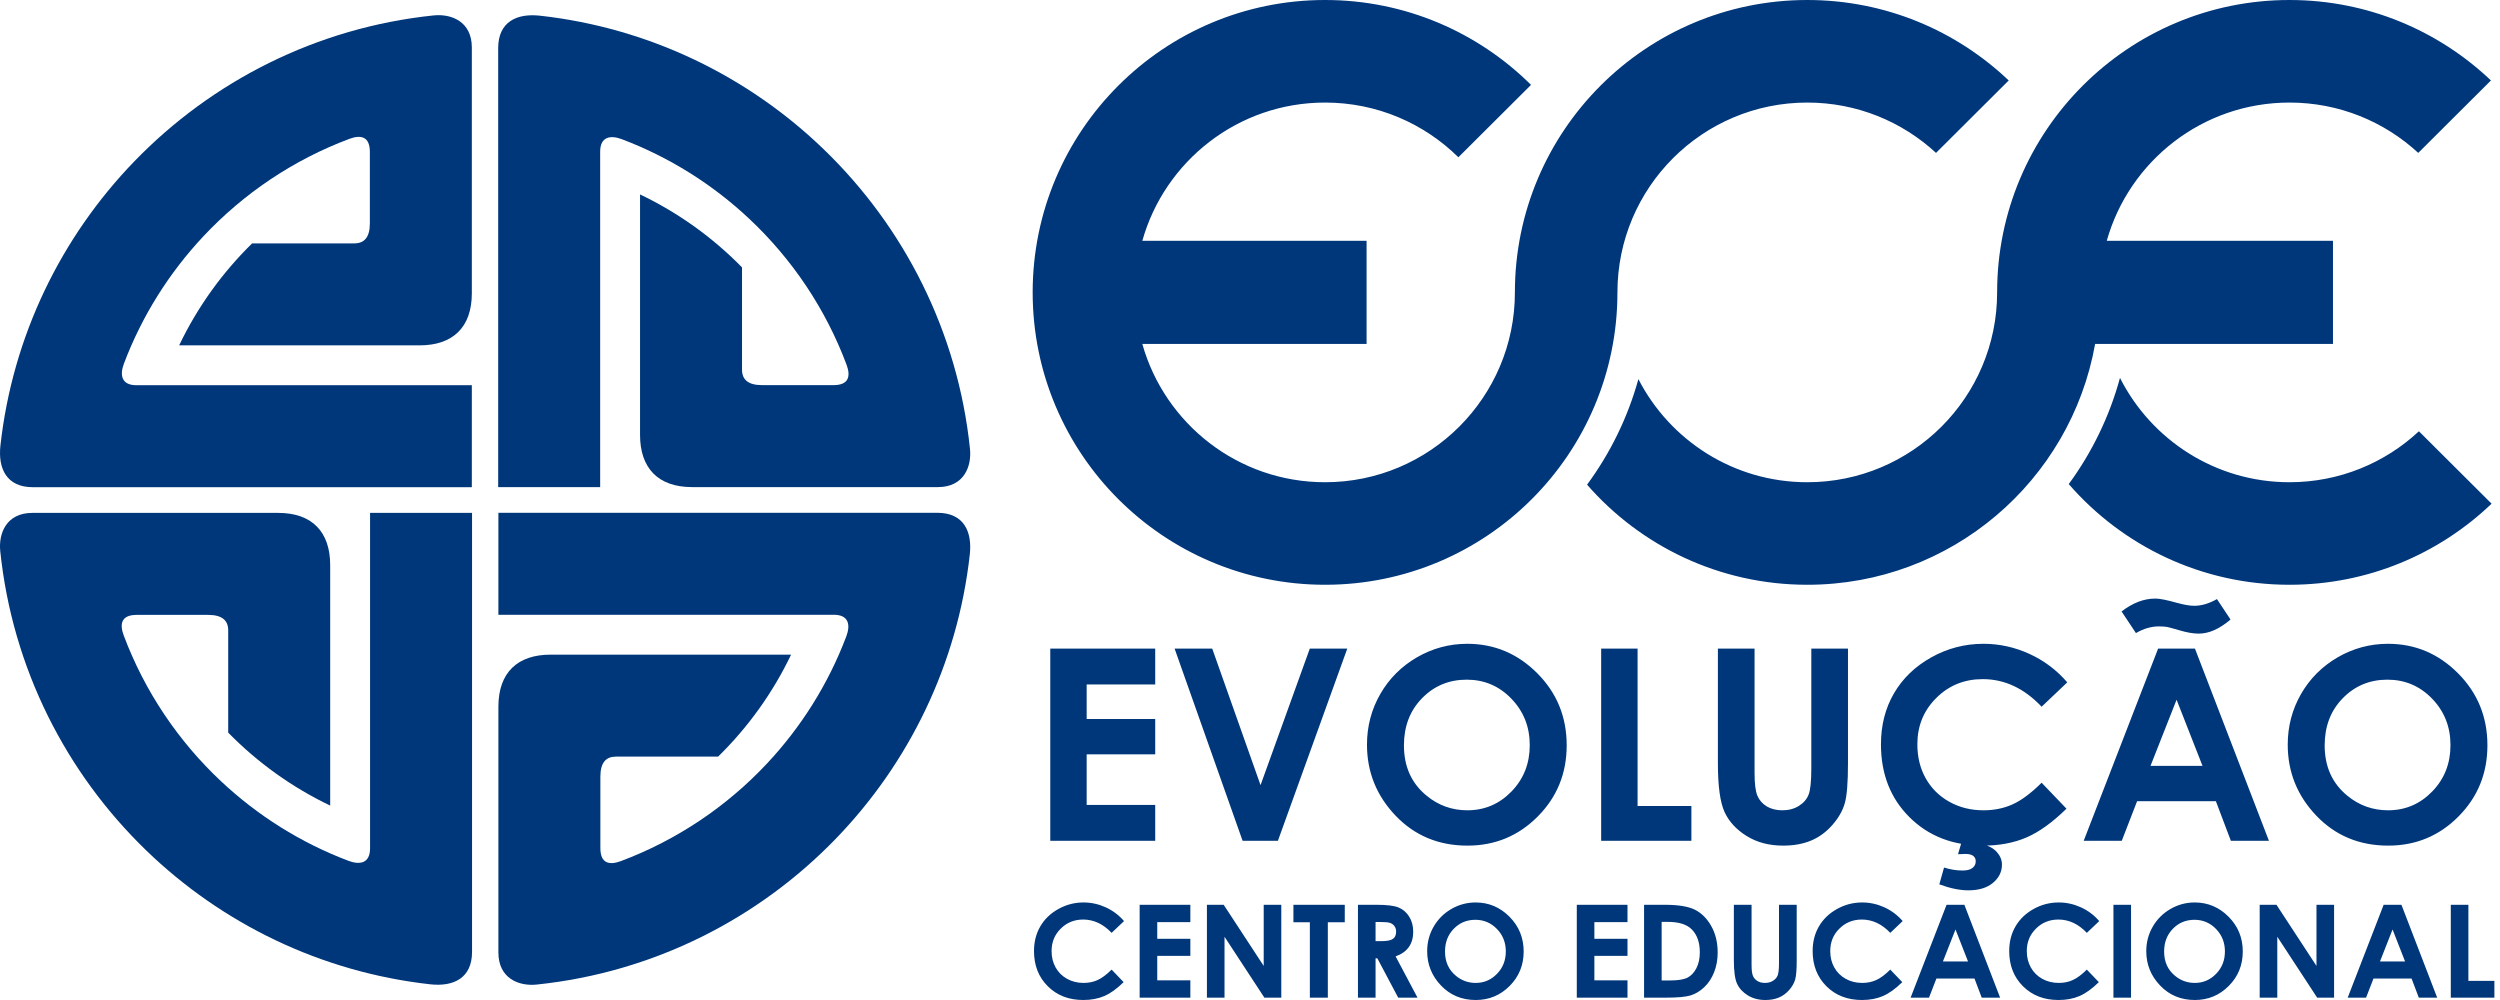 <svg width="120" height="48" viewBox="0 0 120 48" fill="none" xmlns="http://www.w3.org/2000/svg">
<path fill-rule="evenodd" clip-rule="evenodd" d="M8.599 16.577C9.476 14.743 10.667 13.088 12.102 11.682H17.012C17.483 11.682 17.753 11.393 17.753 10.723V7.288C17.753 6.549 17.319 6.46 16.769 6.666C14.083 7.672 11.693 9.286 9.766 11.339C8.122 13.091 6.815 15.163 5.949 17.452C5.746 17.988 5.816 18.491 6.55 18.491H22.648V23.386H1.575C0.318 23.386 -0.103 22.496 0.021 21.38C0.608 16.11 2.947 11.368 6.442 7.751C10.162 3.902 15.19 1.325 20.811 0.74C21.658 0.652 22.648 1.027 22.648 2.28V14.078C22.648 15.724 21.723 16.577 20.144 16.577H8.599Z" fill="#00377B"/>
<path fill-rule="evenodd" clip-rule="evenodd" d="M30.722 9.332C32.556 10.209 34.211 11.399 35.617 12.835V17.745C35.617 18.216 35.906 18.486 36.576 18.486H40.011C40.75 18.486 40.839 18.051 40.633 17.502C39.627 14.815 38.013 12.425 35.96 10.498C34.208 8.854 32.136 7.547 29.847 6.681C29.31 6.479 28.808 6.549 28.808 7.283V23.381H23.913V2.308C23.913 1.05 24.803 0.629 25.919 0.753C31.189 1.341 35.931 3.68 39.548 7.175C43.397 10.894 45.974 15.923 46.559 21.543C46.647 22.39 46.272 23.381 45.019 23.381H33.221C31.575 23.381 30.722 22.455 30.722 20.876V9.332Z" fill="#00377B"/>
<path fill-rule="evenodd" clip-rule="evenodd" d="M37.972 31.423C37.095 33.257 35.904 34.912 34.469 36.318H29.559C29.088 36.318 28.818 36.606 28.818 37.277V40.712C28.818 41.451 29.253 41.539 29.802 41.333C32.488 40.327 34.879 38.713 36.805 36.661C38.449 34.909 39.757 32.836 40.622 30.548C40.825 30.011 40.755 29.509 40.021 29.509H23.923V24.614H44.996C46.253 24.614 46.674 25.503 46.55 26.619C45.963 31.889 43.624 36.631 40.129 40.248C36.41 44.097 31.381 46.674 25.761 47.259C24.913 47.347 23.923 46.972 23.923 45.72V33.921C23.923 32.276 24.849 31.423 26.427 31.423H37.972Z" fill="#00377B"/>
<path fill-rule="evenodd" clip-rule="evenodd" d="M15.849 38.668C14.015 37.792 12.36 36.601 10.954 35.166V30.255C10.954 29.785 10.665 29.515 9.995 29.515H6.56C5.821 29.515 5.732 29.949 5.938 30.499C6.944 33.185 8.558 35.575 10.611 37.502C12.363 39.146 14.435 40.453 16.724 41.319C17.261 41.522 17.763 41.452 17.763 40.718V24.619H22.658V45.692C22.658 46.95 21.768 47.371 20.652 47.247C15.382 46.66 10.64 44.32 7.023 40.825C3.174 37.106 0.597 32.077 0.012 26.457C-0.076 25.61 0.299 24.619 1.552 24.619H13.35C14.996 24.619 15.849 25.545 15.849 27.124V38.668Z" fill="#00377B"/>
<path d="M50.413 31.134H55.45V32.855H52.16V34.513H55.45V36.209H52.16V38.637H55.45V40.359H50.413V31.134ZM56.381 31.134H58.187L60.506 37.687L62.87 31.134H64.669L61.339 40.359H59.645L56.381 31.134ZM70.427 30.902C71.732 30.902 72.854 31.376 73.792 32.32C74.732 33.264 75.201 34.416 75.201 35.774C75.201 37.121 74.738 38.261 73.811 39.192C72.886 40.124 71.762 40.59 70.44 40.59C69.055 40.59 67.905 40.111 66.99 39.154C66.074 38.196 65.615 37.059 65.615 35.742C65.615 34.862 65.83 34.05 66.256 33.309C66.682 32.57 67.269 31.984 68.014 31.551C68.761 31.119 69.567 30.902 70.427 30.902ZM70.402 32.624C69.552 32.624 68.836 32.922 68.258 33.515C67.678 34.108 67.389 34.862 67.389 35.779C67.389 36.798 67.753 37.605 68.483 38.198C69.05 38.663 69.699 38.894 70.434 38.894C71.263 38.894 71.969 38.592 72.552 37.991C73.136 37.389 73.428 36.648 73.428 35.766C73.428 34.888 73.134 34.145 72.545 33.536C71.959 32.928 71.243 32.624 70.402 32.624ZM76.856 31.134H78.604V38.689H81.187V40.359H76.856V31.134ZM82.459 31.134H84.219V37.102C84.219 37.616 84.264 37.98 84.354 38.192C84.444 38.406 84.592 38.575 84.799 38.704C85.007 38.83 85.258 38.894 85.549 38.894C85.859 38.894 86.125 38.824 86.35 38.68C86.575 38.539 86.729 38.359 86.814 38.138C86.9 37.92 86.943 37.5 86.943 36.882V31.134H88.703V36.633C88.703 37.562 88.652 38.205 88.547 38.565C88.442 38.925 88.243 39.271 87.948 39.605C87.654 39.94 87.314 40.188 86.928 40.349C86.545 40.509 86.097 40.59 85.588 40.59C84.919 40.59 84.337 40.436 83.842 40.13C83.345 39.822 82.992 39.438 82.778 38.976C82.566 38.513 82.459 37.734 82.459 36.633V31.134ZM99.229 32.753L97.998 33.922C97.16 33.039 96.22 32.598 95.173 32.598C94.291 32.598 93.545 32.9 92.942 33.502C92.335 34.104 92.033 34.845 92.033 35.727C92.033 36.342 92.168 36.888 92.436 37.363C92.704 37.841 93.083 38.215 93.571 38.487C94.061 38.76 94.605 38.894 95.205 38.894C95.715 38.894 96.182 38.8 96.603 38.609C97.028 38.419 97.492 38.072 97.998 37.571L99.191 38.817C98.509 39.483 97.865 39.946 97.259 40.203C96.653 40.462 95.959 40.59 95.181 40.59C93.747 40.59 92.571 40.137 91.656 39.226C90.742 38.318 90.286 37.151 90.286 35.731C90.286 34.81 90.494 33.995 90.911 33.279C91.327 32.564 91.922 31.99 92.7 31.555C93.475 31.121 94.31 30.902 95.207 30.902C95.968 30.902 96.7 31.063 97.406 31.384C98.111 31.705 98.719 32.161 99.229 32.753ZM94.205 40.256H95.271L95.197 40.539C95.475 40.601 95.693 40.723 95.854 40.905C96.015 41.087 96.094 41.286 96.094 41.503C96.094 41.841 95.953 42.13 95.668 42.372C95.383 42.614 94.987 42.736 94.481 42.736C94.07 42.736 93.606 42.64 93.087 42.449L93.314 41.642C93.616 41.738 93.912 41.785 94.201 41.785C94.413 41.785 94.573 41.745 94.678 41.663C94.783 41.582 94.835 41.475 94.835 41.34C94.835 41.231 94.794 41.145 94.715 41.083C94.635 41.021 94.509 40.989 94.338 40.989L93.984 41.002L94.205 40.256ZM103.589 31.134H105.358L108.909 40.359H107.082L106.362 38.458H102.581L101.844 40.359H100.017L103.589 31.134ZM104.476 33.586L103.225 36.761H105.72L104.476 33.586ZM102.525 30.388L101.835 29.35C102.371 28.936 102.912 28.731 103.459 28.731C103.664 28.731 104.015 28.801 104.512 28.941C104.85 29.033 105.12 29.078 105.322 29.078C105.673 29.078 106.037 28.971 106.414 28.756L107.065 29.737C106.538 30.189 106.028 30.414 105.536 30.414C105.272 30.414 104.955 30.358 104.587 30.247C104.287 30.159 104.097 30.108 104.018 30.093C103.908 30.076 103.78 30.067 103.628 30.067C103.261 30.067 102.893 30.174 102.525 30.388ZM114.622 30.902C115.927 30.902 117.049 31.376 117.987 32.32C118.927 33.264 119.396 34.416 119.396 35.774C119.396 37.121 118.933 38.261 118.006 39.192C117.081 40.124 115.957 40.59 114.635 40.59C113.25 40.59 112.1 40.111 111.185 39.154C110.269 38.196 109.811 37.059 109.811 35.742C109.811 34.862 110.025 34.05 110.451 33.309C110.877 32.57 111.464 31.984 112.209 31.551C112.956 31.119 113.762 30.902 114.622 30.902ZM114.597 32.624C113.747 32.624 113.031 32.922 112.453 33.515C111.873 34.108 111.584 34.862 111.584 35.779C111.584 36.798 111.948 37.605 112.678 38.198C113.245 38.663 113.894 38.894 114.629 38.894C115.458 38.894 116.164 38.592 116.747 37.991C117.331 37.389 117.623 36.648 117.623 35.766C117.623 34.888 117.329 34.145 116.741 33.536C116.154 32.928 115.438 32.624 114.597 32.624ZM53.953 44.212L53.358 44.777C52.954 44.351 52.499 44.138 51.993 44.138C51.567 44.138 51.207 44.284 50.915 44.575C50.622 44.865 50.476 45.223 50.476 45.65C50.476 45.947 50.541 46.211 50.671 46.44C50.8 46.671 50.983 46.852 51.219 46.984C51.456 47.115 51.719 47.18 52.009 47.18C52.255 47.18 52.481 47.135 52.685 47.042C52.889 46.95 53.114 46.783 53.358 46.541L53.934 47.143C53.606 47.465 53.294 47.688 53.001 47.812C52.708 47.938 52.373 48 51.997 48C51.304 48 50.736 47.781 50.294 47.34C49.852 46.902 49.632 46.338 49.632 45.652C49.632 45.207 49.732 44.813 49.934 44.467C50.135 44.121 50.422 43.844 50.798 43.634C51.173 43.424 51.576 43.318 52.01 43.318C52.377 43.318 52.731 43.396 53.073 43.551C53.413 43.706 53.707 43.927 53.953 44.212ZM54.703 43.43H57.137V44.262H55.548V45.063H57.137V45.883H55.548V47.056H57.137V47.888H54.703V43.43ZM57.932 43.43H58.737L60.658 46.364V43.43H61.502V47.888H60.691L58.777 44.964V47.888H57.932V43.43ZM62.084 43.43H64.549V44.268H63.736V47.888H62.873V44.268H62.084V43.43ZM65.182 43.43H66.084C66.576 43.43 66.928 43.474 67.137 43.562C67.347 43.65 67.515 43.796 67.642 44C67.769 44.204 67.834 44.445 67.834 44.725C67.834 45.017 67.763 45.263 67.624 45.459C67.483 45.657 67.272 45.806 66.989 45.906L68.041 47.888H67.114L66.113 46.001H66.027V47.888H65.182V43.43ZM66.027 45.175H66.296C66.569 45.175 66.756 45.139 66.86 45.068C66.962 44.997 67.014 44.879 67.014 44.713C67.014 44.616 66.988 44.531 66.937 44.459C66.887 44.386 66.818 44.334 66.732 44.303C66.648 44.271 66.49 44.256 66.262 44.256H66.027V45.175ZM70.829 43.318C71.46 43.318 72.002 43.547 72.455 44.003C72.909 44.46 73.136 45.016 73.136 45.672C73.136 46.323 72.912 46.874 72.465 47.324C72.017 47.774 71.474 48 70.836 48C70.166 48 69.61 47.768 69.168 47.305C68.726 46.843 68.504 46.293 68.504 45.657C68.504 45.232 68.608 44.839 68.814 44.481C69.02 44.124 69.303 43.841 69.663 43.632C70.024 43.423 70.413 43.318 70.829 43.318ZM70.817 44.15C70.406 44.15 70.061 44.294 69.781 44.581C69.501 44.867 69.361 45.232 69.361 45.675C69.361 46.167 69.537 46.557 69.89 46.844C70.164 47.068 70.478 47.18 70.833 47.18C71.233 47.18 71.575 47.034 71.856 46.743C72.139 46.453 72.279 46.095 72.279 45.669C72.279 45.244 72.138 44.885 71.853 44.591C71.569 44.297 71.224 44.15 70.817 44.15ZM75.686 43.43H78.12V44.262H76.53V45.063H78.12V45.883H76.53V47.056H78.12V47.888H75.686V43.43ZM78.915 43.43H79.919C80.567 43.43 81.048 43.511 81.364 43.671C81.679 43.831 81.938 44.092 82.142 44.454C82.346 44.816 82.448 45.238 82.448 45.721C82.448 46.065 82.391 46.38 82.277 46.668C82.163 46.956 82.005 47.195 81.804 47.385C81.603 47.575 81.386 47.706 81.152 47.779C80.918 47.852 80.512 47.888 79.935 47.888H78.915V43.43ZM79.759 44.25V47.062H80.152C80.54 47.062 80.821 47.018 80.996 46.929C81.171 46.84 81.314 46.69 81.424 46.48C81.535 46.27 81.591 46.011 81.591 45.703C81.591 45.23 81.458 44.862 81.195 44.601C80.956 44.366 80.573 44.25 80.047 44.25H79.759ZM83.225 43.43H84.075V46.314C84.075 46.562 84.097 46.738 84.141 46.841C84.184 46.944 84.255 47.026 84.356 47.088C84.456 47.149 84.577 47.18 84.718 47.18C84.868 47.18 84.996 47.146 85.105 47.077C85.214 47.008 85.288 46.922 85.33 46.815C85.371 46.709 85.392 46.507 85.392 46.208V43.43H86.242V46.087C86.242 46.537 86.218 46.847 86.167 47.021C86.116 47.195 86.02 47.362 85.877 47.524C85.735 47.685 85.571 47.805 85.384 47.883C85.199 47.961 84.983 48 84.737 48C84.414 48 84.132 47.925 83.893 47.777C83.653 47.628 83.482 47.443 83.379 47.219C83.276 46.996 83.225 46.619 83.225 46.087V43.43ZM91.329 44.212L90.733 44.777C90.329 44.351 89.874 44.138 89.368 44.138C88.942 44.138 88.582 44.284 88.29 44.575C87.997 44.865 87.852 45.223 87.852 45.65C87.852 45.947 87.917 46.211 88.046 46.44C88.175 46.671 88.359 46.852 88.594 46.984C88.831 47.115 89.094 47.18 89.384 47.18C89.63 47.18 89.856 47.135 90.06 47.042C90.265 46.95 90.489 46.783 90.733 46.541L91.31 47.143C90.981 47.465 90.669 47.688 90.376 47.812C90.084 47.938 89.748 48 89.373 48C88.679 48 88.111 47.781 87.669 47.34C87.228 46.902 87.007 46.338 87.007 45.652C87.007 45.207 87.107 44.813 87.309 44.467C87.51 44.121 87.798 43.844 88.173 43.634C88.548 43.424 88.952 43.318 89.385 43.318C89.752 43.318 90.106 43.396 90.448 43.551C90.788 43.706 91.082 43.927 91.329 44.212ZM93.435 43.43H94.29L96.006 47.888H95.123L94.775 46.969H92.948L92.592 47.888H91.709L93.435 43.43ZM93.864 44.615L93.26 46.15H94.465L93.864 44.615ZM100.763 44.212L100.168 44.777C99.764 44.351 99.309 44.138 98.803 44.138C98.377 44.138 98.017 44.284 97.725 44.575C97.432 44.865 97.286 45.223 97.286 45.65C97.286 45.947 97.351 46.211 97.481 46.44C97.61 46.671 97.793 46.852 98.029 46.984C98.266 47.115 98.529 47.18 98.819 47.18C99.065 47.18 99.291 47.135 99.494 47.042C99.699 46.95 99.924 46.783 100.168 46.541L100.744 47.143C100.415 47.465 100.104 47.688 99.811 47.812C99.518 47.938 99.183 48 98.807 48C98.114 48 97.546 47.781 97.104 47.34C96.662 46.902 96.442 46.338 96.442 45.652C96.442 45.207 96.542 44.813 96.744 44.467C96.945 44.121 97.232 43.844 97.608 43.634C97.982 43.424 98.386 43.318 98.82 43.318C99.187 43.318 99.541 43.396 99.882 43.551C100.223 43.706 100.517 43.927 100.763 44.212ZM101.445 43.43H102.29V47.888H101.445V43.43ZM105.346 43.318C105.977 43.318 106.519 43.547 106.972 44.003C107.426 44.46 107.653 45.016 107.653 45.672C107.653 46.323 107.43 46.874 106.981 47.324C106.534 47.774 105.991 48 105.353 48C104.683 48 104.127 47.768 103.686 47.305C103.243 46.843 103.021 46.293 103.021 45.657C103.021 45.232 103.124 44.839 103.331 44.481C103.537 44.124 103.82 43.841 104.18 43.632C104.541 43.423 104.93 43.318 105.346 43.318ZM105.334 44.15C104.923 44.15 104.578 44.294 104.298 44.581C104.018 44.867 103.878 45.232 103.878 45.675C103.878 46.167 104.054 46.557 104.407 46.844C104.681 47.068 104.994 47.18 105.35 47.18C105.75 47.18 106.091 47.034 106.373 46.743C106.655 46.453 106.796 46.095 106.796 45.669C106.796 45.244 106.654 44.885 106.37 44.591C106.086 44.297 105.741 44.15 105.334 44.15ZM108.465 43.43H109.271L111.191 46.364V43.43H112.036V47.888H111.224L109.31 44.964V47.888H108.465V43.43ZM114.415 43.43H115.269L116.985 47.888H116.103L115.755 46.969H113.927L113.571 47.888H112.689L114.415 43.43ZM114.843 44.615L114.239 46.15H115.444L114.843 44.615ZM117.638 43.43H118.483V47.081H119.731V47.888H117.638V43.43Z" fill="#00377B"/>
<path fill-rule="evenodd" clip-rule="evenodd" d="M63.603 0C67.46 0 70.952 1.556 73.489 4.074L70.002 7.549C68.357 5.925 66.097 4.923 63.603 4.923C59.428 4.923 55.909 7.73 54.831 11.56H65.596V16.509H54.831C55.909 20.339 59.428 23.147 63.603 23.147C68.635 23.147 72.715 19.067 72.715 14.035C72.715 6.284 78.999 0 86.75 0C90.497 0 93.901 1.469 96.418 3.862L92.929 7.339C91.305 5.839 89.134 4.923 86.75 4.923C81.717 4.923 77.637 9.002 77.637 14.035C77.637 21.786 71.354 28.069 63.603 28.069C55.852 28.069 49.568 21.786 49.568 14.035C49.568 6.284 55.852 0 63.603 0ZM100.566 16.509H111.983V11.56H101.124C102.202 7.73 105.721 4.923 109.896 4.923C112.281 4.923 114.451 5.839 116.076 7.339L119.565 3.862C117.048 1.469 113.643 0 109.896 0C102.145 0 95.862 6.284 95.862 14.035C95.862 19.067 91.782 23.147 86.75 23.147C83.217 23.147 80.155 21.137 78.643 18.198C78.131 20.048 77.287 21.76 76.179 23.265C78.751 26.209 82.533 28.069 86.75 28.069C93.656 28.069 99.398 23.08 100.566 16.509ZM119.596 24.177C117.076 26.588 113.659 28.069 109.896 28.069C105.666 28.069 101.873 26.197 99.3 23.236C100.41 21.722 101.252 20 101.759 18.139C103.261 21.11 106.34 23.147 109.896 23.147C112.297 23.147 114.48 22.218 116.108 20.701L119.596 24.177Z" fill="#00377B"/>
</svg>
